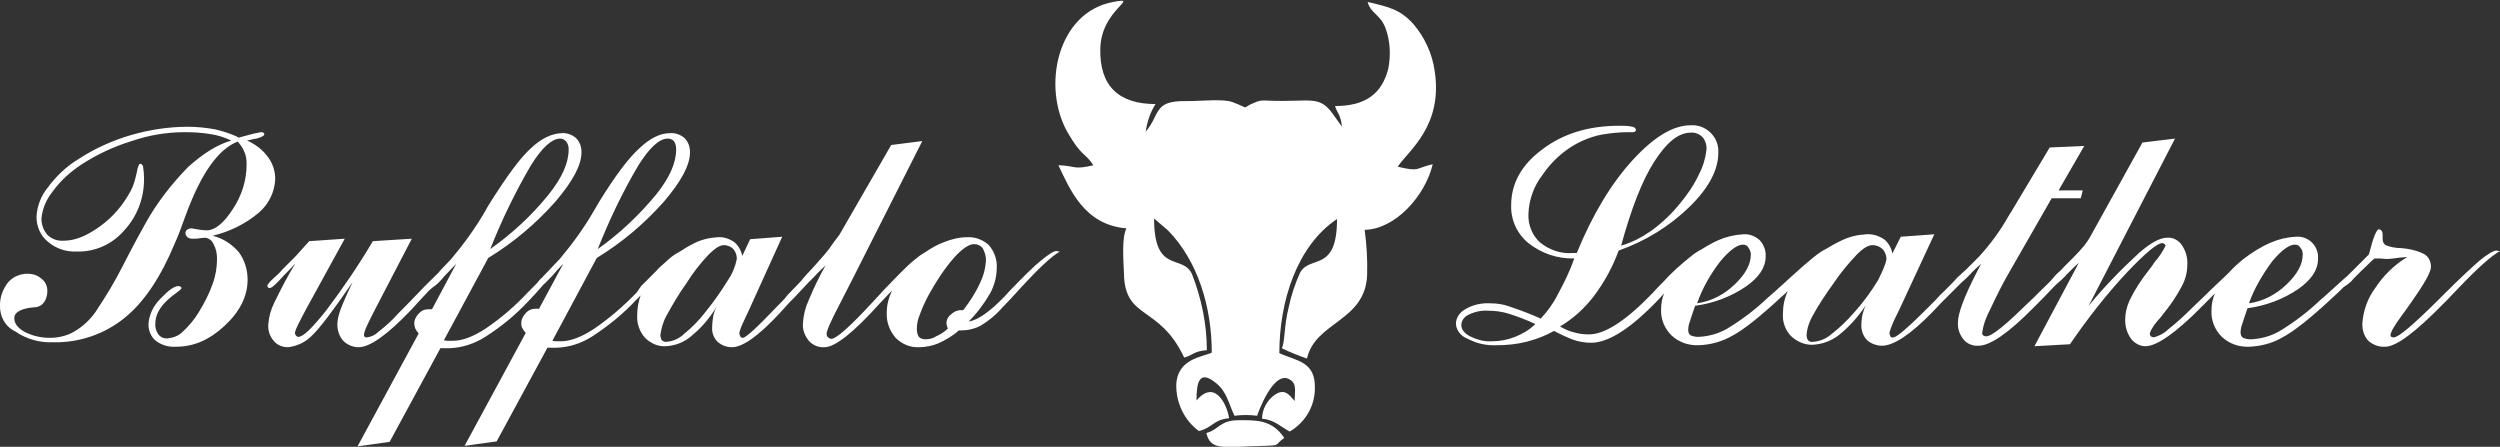 <?xml version="1.0" encoding="utf-8"?>
<!-- Generator: Adobe Illustrator 26.0.2, SVG Export Plug-In . SVG Version: 6.00 Build 0)  -->
<svg version="1.1" id="Слой_1" xmlns="http://www.w3.org/2000/svg" xmlns:xlink="http://www.w3.org/1999/xlink" x="0px" y="0px"
	 viewBox="0 0 506.9 90.6" style="enable-background:new 0 0 506.9 90.6;" xml:space="preserve">
<rect x="0" y="0" width="506.9" height="90.6" fill="#333333" stroke="none"/>
<style type="text/css">
	.st0{fill-rule:evenodd;clip-rule:evenodd;fill:#FFFFFF;}
</style>
<g id="Слой_2_00000116924921704586417370000009772698095625997209_">
	<g id="Слой_1-2">
		<path id="path2" class="st0" d="M272.1,25.7l-1.5-2.1c-3.1-4.6-4.6-2.8-13.6-3.2c-0.9-0.1-1.8,0-2.6,0.4c-3.1,1.2-0.5,1.4-4.5-0.1
			c-1.9-0.7-6.1-0.2-9.5-0.2c-6.6-0.1-5.1,2.7-8.1,6.2c0.3-2,0.9-3.9,2-5.6c-7.4,0-11.4-3.6-11.2-11.3c0.2-8,8.4-10.5,2.6-9.4
			c-11.4,2.1-14.5,17.3-9.2,26.5c2.9,5,3.4,3.9,5.2,6.6c-4.1,1-3.6,0.1-7.1,0c2.3,4.8,5.2,12.1,13.8,12.8c-1,2-0.6,6.4-0.5,9.3
			c0.2,9.3,7.2,6.2,12.2,16.9c1.9-0.5,1.9-1.3,4.6-1.5c0-5.3-1.1-10.5-3-15.4c-1.9-4.2-7.7,0.1-7.7-11.3l2.8,2.4
			c6.1,6.2,8.9,15.6,8.9,24.8c-1.9,0.9-7.1,1.2-7.2,6.7c0,3.6,1.7,7.1,4.6,9.2c2.8-0.7,2.9-2.3,6.1-2.6c-0.2-2-2.6-8.3-6.6-3.6
			c0-3.8,0.6-6.3,4-3.5c2.2,1.8,2.5,4.1,3.7,6.6c1.5-0.2,3.1-0.2,4.6,0c0-0.1,3.3-9.6,6.7-7.3c1.4,0.9,0.9,2.3,0.9,4.3
			c-1.2-1.4-2.1-2.6-4.1-1.2c-1.5,1.1-2.5,2.9-2.5,4.8c2.5,0.2,3.7,1.6,5.6,2.6c3.1-1.8,5.1-5.1,5.1-8.7c0.2-5.6-3.8-5.6-7.2-7.2
			c0-10.4,3.5-21.7,11.7-27.2c0,11-5.5,7.2-7.5,10.9c-1,2.2-1.8,4.6-2.3,7c-1,3.9-0.7,6.9-1.4,8.3c1.6,0.8,3.4,1.5,5.1,2.1
			c1.7-7.5,11.8-7.5,12.2-16.9c0.1-3.1-0.1-6.2-0.5-9.2c6.2-0.1,12.3-6.9,13.8-13.3c-3.6,0.8-2.5,1.6-7.1,0.5
			c2.2-3.3,9.2-8.2,7.5-19.4c-0.5-3.5-2-6.8-4.3-9.5c-2.7-3-5-3.5-9.3-4.5c0.7,2.5,2.6,2.4,3.7,5.5c0.9,2.6,1,5.3,0.5,8
			c-1.3,5.1-4.6,7.6-10.8,7.6C271.1,23,271.8,23,272.1,25.7L272.1,25.7z M488.1,52.1c-1.3,0.1-2.2,0.2-2.8,0.3s-1.1,0.1-1.4,0.1
			h-0.2c-0.4,0-0.8-0.1-1.1-0.1h-1.1l-0.4,0.3l-2.4,2.3c-0.4,0.4-0.9,0.9-1.5,1.5c-0.5,0.7-1.2,1.2-2,1.7c-0.9,0.9-1.7,1.7-2.3,2.2
			c-4.4,4.1-7.8,6.8-10.1,8c-2,1.2-4.4,1.8-6.7,1.9c-2.1,0.1-4.1-0.6-5.6-2c-1.4-1.4-2.2-3.3-2.1-5.3c0-1.2,0.2-2.4,0.7-3.5
			l-1.7,1.7l-0.8,0.8c-5.4,5.5-9.3,8.2-11.6,8.2c-1.1,0-2.2-0.6-2.9-1.5c-0.8-1.1-1.2-2.4-1.2-3.8c0-1.4,0.3-2.7,0.9-4
			c1-2.1,2.3-4.1,3.8-6c0.3-0.4,0.8-1,1.3-1.8c0.9-1,1.6-2.1,2.2-3.3c0-0.1-0.1-0.2-0.2-0.3c-0.1-0.1-0.3-0.2-0.5-0.2
			c-1,0-3.4,2-7.2,6c-4.2,4.5-8,9.4-11.5,14.5l-7.2,0.4l9-16.9l-0.8,0.7c-0.5,0.5-1,1-1.6,1.6c-0.7,0.8-1.5,1.5-2.2,2.1l-0.4,0.4
			c-1.5,1.6-2.7,2.8-3.6,3.7l-0.5,0.5c-5.1,5.2-8.9,7.8-11.2,7.8c-1.2,0.1-2.4-0.4-3.1-1.3c-0.8-1-1.2-2.2-1.1-3.5
			c0-1.7,1.2-5,3.6-9.7c0.5-0.9,0.8-1.6,1.1-2.1c-0.7,0.6-1.5,1.3-2.3,2.2c-0.7,0.7-1.2,1.2-1.7,1.6l-1.3,1.3
			c-1.2,1.2-2.1,2.1-2.7,2.7l-2,2.1c-4.4,4.5-7.8,6.7-10.1,6.7c-1.1,0-2.2-0.4-3-1.1c-0.8-0.8-1.2-1.9-1.2-3c0-0.7,0.1-1.4,0.2-2.1
			c0.2-0.7,0.4-1.4,0.7-2c-1.5,2.3-3.3,4.3-5.4,6c-1.5,1.2-3.4,1.9-5.3,2c-1.6,0.1-3.2-0.6-4.4-1.7c-1.2-1.2-1.8-2.9-1.7-4.5
			c0-1.6,0.3-3.2,1-4.7c-0.4,0.4-0.8,0.8-1.2,1.1c-4.4,4.1-7.8,6.8-10.1,8c-2.1,1.2-4.4,1.8-6.7,1.9c-2.1,0.1-4.1-0.6-5.6-2
			c-1.4-1.4-2.2-3.3-2.1-5.3c0-1.1,0.2-2.2,0.6-3.2c-0.3,0.3-0.6,0.7-1,1.1c-5.6,5.9-10.2,8.9-13.8,8.9c-1.2,0-2.4-0.2-3.6-0.6
			c-1.3-0.5-2.6-1.1-3.9-1.8c-1.8,1-3.6,1.7-5.6,2.2c-2,0.5-4,0.7-6,0.7c-2,0.1-4-0.3-5.9-1.3c-1.3-0.5-2.3-1.6-2.4-3
			c0-1.3,0.8-2.4,1.9-3c1.5-0.9,3.3-1.3,5-1.2c1.4,0,2.8,0.2,4.1,0.7c2.1,0.7,4.2,1.5,6.2,2.4c1.3-1.4,2.5-3,3.4-4.8
			c1.3-2.4,2.5-4.8,3.4-7.4c-3.4,0.1-6.6-1-9.3-3.1c-2.3-1.9-3.6-4.7-3.5-7.7c0-4.4,2.1-8.2,6.3-11.3c4.2-3.2,9.4-4.8,15.6-4.8
			c0.9,0,1.8,0,2.7,0.2c0.5,0.1,0.7,0.4,0.7,0.7c0,0.1-0.1,0.2-0.2,0.3c-0.2,0.1-0.3,0.1-0.5,0.1h-0.3c-0.2,0-0.4,0-0.6,0
			c-1.8,0-3.6,0.2-5.4,0.5c-4.9,1-9.1,4-11.9,8.1c-1.8,2.3-2.8,5.1-2.9,8c-0.1,2.2,0.8,4.4,2.4,5.8c1.9,1.5,4.2,2.3,6.6,2.1h0.8
			c3.2-7.8,7-14.1,11.3-18.8s8.2-7.1,11.8-7.1c2.9-0.2,5.5,2.1,5.6,5c0,0.2,0,0.4,0,0.6c0,3.4-1.9,7.1-5.8,10.9c-4.1,4-9,7-14.4,8.9
			c-1.2,3.3-2.9,6.4-5,9.2c-1.9,2.5-4.2,4.6-6.9,6.2c0.9,0.5,1.9,1,2.9,1.2c1,0.3,2,0.4,3,0.4c3.2,0,7.5-2.8,12.8-8.3
			c0.9-1,1.6-1.7,2.1-2.2c1.7-1.9,3.6-3.6,5.6-5.2c0.7-0.6,1.6-1.2,2.4-1.6c1.1-0.7,2.2-1.3,3.3-1.8c1.6-0.7,3.3-1.1,5.1-1.2
			c1.2-0.1,2.4,0.4,3.3,1.2c0.8,0.9,1.3,2.1,1.2,3.3c0,2.2-1.3,4.2-4,6.1c-3.1,2.1-6.6,3.4-10.3,3.9c-0.5,1.5-0.9,2.6-1.1,3.3
			c-0.2,0.5-0.3,1.1-0.3,1.7c0,0.4,0.2,0.8,0.5,1c0.5,0.2,1,0.3,1.6,0.3c2-0.1,3.9-0.6,5.7-1.6c3-1.8,5.9-4,8.4-6.4
			c1.2-1,2.8-2.5,4.8-4.3c3.4-3.1,5.7-5,6.9-5.5c1-0.6,2-1.2,3.1-1.7c1.6-0.8,3.3-1.2,5.1-1.3c1.3-0.1,2.5,0.3,3.6,1
			c0.9,0.7,1.5,1.8,1.7,2.9l1.7-3.4l6.8-0.5L385,63c-0.6,1.2-1.1,2.2-1.4,3c-0.2,0.5-0.4,1-0.5,1.5c0,0.2,0.1,0.5,0.2,0.7
			c0.1,0.2,0.3,0.3,0.6,0.2c0.7,0,3.1-2.1,7.2-6.2c1-1,1.8-1.8,2.4-2.5c1.1-1,2-2,2.9-2.9c0.3-0.4,0.6-0.7,1-1l0.3-0.3l1-0.9
			l0.5-0.5l2-2c2.3-2.5,4.3-5.2,6-8.2c0.2-0.4,0.4-0.6,0.5-0.8l7.9-13.2l7-0.3l-5.2,9h4.9l-0.4,1.6H416l-8.2,14.3
			c-1.6,2.7-3,5.5-4.3,8.3c-0.8,1.5-1.4,3.1-1.6,4.8c0,0.2,0.1,0.3,0.2,0.4c0.2,0.1,0.4,0.2,0.6,0.2c0.6,0,1.6-0.6,3.1-1.8
			s3.7-3.3,6.7-6.2l0.8-0.8c1-1,2-1.9,2.8-2.8c0.3-0.3,0.6-0.8,1.2-1.3s1.1-1.1,1.5-1.5l1.8-1.8c0.7-0.7,1.4-1.5,2-2.2
			c0.4-0.5,0.8-1.1,1.1-1.6l10.7-19.3l6.6-0.8L423.5,62c3.1-3.8,6.5-7.3,10.2-10.7c2.4-2.1,4.3-3.1,5.7-3.1c1.2-0.1,2.3,0.5,3,1.5
			c0.8,1.2,1.2,2.6,1.1,4c0,1.5-0.4,3-1.1,4.3c-1.1,2.1-2.4,4-3.9,5.8c-0.2,0.3-0.5,0.7-1,1.2c-1.1,1.3-1.6,2.3-1.6,2.7
			c0,0.2,0.1,0.4,0.2,0.5c0.2,0.1,0.4,0.2,0.6,0.2c1.1-0.3,2.1-0.8,2.9-1.6c1.8-1.4,3.4-2.9,5-4.5l2.3-2.2c1.9-1.9,3.6-3.4,5-4.8
			c0.9-1,1.9-1.9,3-2.8c1.7-1.3,3.6-2.5,5.5-3.3c1.6-0.7,3.3-1.1,5.1-1.2c2.3-0.2,4.3,1.5,4.5,3.8c0,0.2,0,0.5,0,0.7
			c0,2.2-1.3,4.2-4,6.1c-3.1,2.1-6.6,3.4-10.3,3.9c-0.5,1.5-0.9,2.6-1.1,3.3c-0.2,0.5-0.3,1.1-0.3,1.7c0,0.4,0.2,0.8,0.5,1
			c0.5,0.2,1,0.3,1.6,0.3c2-0.1,3.9-0.6,5.7-1.6c3-1.8,5.9-4,8.4-6.4c1.2-1,2.8-2.5,4.8-4.3c0.4-0.3,0.7-0.6,1-0.9l0.2-0.2
			c0.6-0.6,1.1-1.1,1.4-1.4l2.4-2.4l0.1-0.3c0.8-3.2,1.5-4.8,1.9-4.8c0.2,0,0.5,0.1,0.6,0.3c0.2,0.3,0.2,0.6,0.2,0.9
			c0,0.1,0,0.2,0,0.3c0,0.2,0,0.4,0,0.5c0,0.5,0.2,0.9,0.6,1.2c1,0.4,2,0.6,3.1,0.6c1.6,0.1,3.3,0.5,4.7,1.2
			c0.9,0.5,1.4,1.5,1.4,2.6c0,1.1-1.4,3.5-4,7.2l-1.2,1.7l-0.6,0.8c-1.6,2.2-2.4,3.5-2.4,4.2c0,0.1,0.1,0.3,0.2,0.3
			c0.1,0.1,0.3,0.1,0.5,0.1c0.9,0,4-2.6,9.3-7.9l0.9-0.9c3.2-3.2,5.7-5.5,7.2-6.8c1.6-1.3,2.8-2,3.4-2c0.2,0,0.3,0.1,0.5,0.1h0.2
			c-1.8,1-4.6,3.5-8.4,7.5c-1.1,1.1-1.9,2-2.5,2.6l-0.5,0.5c-5.7,5.8-9.6,8.8-11.9,8.8c-1.2,0.1-2.5-0.4-3.4-1.2
			c-0.9-1-1.3-2.3-1.2-3.7c0.2-2.5,1.1-5,2.6-7C483.3,55.8,485.5,53.7,488.1,52.1z M456,61.5c2.9-0.4,5.5-1.8,7.6-3.8
			c2.2-2.1,3.3-4.1,3.3-6.1c0-0.5-0.1-1-0.5-1.4c-0.2-0.4-0.6-0.6-1.1-0.6c-1.1,0-2.7,1.1-4.6,3.4C458.8,55.6,457.1,58.4,456,61.5z
			 M382.5,52.5c0-0.7-0.3-1.5-0.8-2c-0.5-0.5-1.3-0.8-2-0.8c-0.9,0-1.9,0.6-3.2,1.9c-1.7,1.8-3.3,3.7-4.7,5.8
			c-1.5,2.1-3,4.3-4.2,6.5c-0.7,1.2-1.2,2.6-1.3,4c0,0.4,0.1,0.8,0.3,1.1c0.3,0.3,0.7,0.4,1.1,0.3c1.4-0.1,2.7-0.7,3.7-1.6
			c1.7-1.3,3.2-2.8,4.6-4.4c1.8-2,3.4-4.2,4.8-6.5C381.8,54.8,382.4,53.4,382.5,52.5L382.5,52.5z M344.1,61.5
			c2.9-0.4,5.5-1.8,7.6-3.8c2.2-2.1,3.3-4.1,3.3-6.1c0-0.5-0.2-1-0.5-1.4c-0.2-0.4-0.6-0.6-1.1-0.6c-1.1,0-2.7,1.1-4.6,3.4
			C346.8,55.6,345.2,58.4,344.1,61.5L344.1,61.5z M311.3,65.7c-1.7-0.8-3.5-1.5-5.4-2.1c-1.3-0.4-2.7-0.6-4.1-0.6
			c-1.4-0.1-2.8,0.2-4,0.8c-0.9,0.4-1.5,1.2-1.5,2.1c0,0.9,0.6,1.7,1.8,2.3c1.4,0.7,2.9,1.1,4.4,1c1.6,0,3.2-0.3,4.7-0.9
			C308.7,67.7,310.1,66.9,311.3,65.7L311.3,65.7z M328.7,49.8c2.2-0.6,4.2-1.7,6.1-3c2.2-1.6,4.1-3.4,5.8-5.5c1.5-1.8,2.9-3.8,3.9-6
			c0.8-1.5,1.3-3.2,1.5-4.9c0.1-0.9-0.2-1.9-0.8-2.6c-0.6-0.6-1.5-1-2.4-0.9c-2.5,0-4.9,2-7.4,5.9S330.7,42.5,328.7,49.8L328.7,49.8
			z M244.6,87.8c0.9,3.7,3.4,2.8,11.8,2.6c3.5-0.1,1.9-0.2,4-1.6c-2.5-3.8-5.9-3.6-9.2-3.6C247.3,85.2,247.2,87.1,244.6,87.8
			L244.6,87.8z M196.4,65.2c1.9-0.3,4.3-2,7.3-5.1c0.5-0.5,0.8-0.9,1-1.1c2.8-2.9,4.9-5,6.4-6.2s2.5-1.9,3.1-1.9
			c0.2,0,0.3,0.1,0.5,0.1h0.2c-1.6,0.9-4.2,3.3-7.7,7.1c-1.7,1.9-3.1,3.4-4.1,4.4c-1.2,1.4-2.6,2.5-4.2,3.5c-1.3,0.7-2.7,1-4.1,1
			h-0.4c-1.2,1.1-2.6,1.9-4.1,2.6c-1.2,0.5-2.6,0.8-3.9,0.8c-1.8,0.1-3.5-0.6-4.8-1.9c-1.2-1.4-1.9-3.2-1.8-5.1
			c0-1.6,0.4-3.1,1.1-4.5l-0.7,0.7l-1.8,1.9c-5.3,5.9-9.1,8.9-11.2,8.9c-1.2,0.1-2.4-0.4-3.2-1.3c-0.8-1-1.3-2.2-1.2-3.5
			c0.1-1.7,0.5-3.3,1.2-4.8c1-2.4,2.1-4.7,3.4-7c-0.7,0.7-1.5,1.4-2.3,2.3c-0.5,0.5-1,1-1.3,1.3l-1.3,1.4c-1.1,1.2-2,2.1-2.6,2.7
			l-1.9,2.1c-4.2,4.5-7.4,6.8-9.6,6.8c-1.1,0-2.1-0.4-2.9-1.1c-0.8-0.8-1.2-1.9-1.1-3c0-0.7,0.1-1.4,0.2-2.1c0.1-0.7,0.4-1.4,0.7-2
			c-1.4,2.3-3.1,4.3-5.2,6c-1.4,1.2-3.2,1.9-5.1,2c-1.6,0.1-3.1-0.6-4.2-1.7c-1.1-1.2-1.7-2.9-1.6-4.5c0-1.4,0.2-2.8,0.7-4.1l-1,1
			c-2.6,2.8-5.6,5.2-8.8,7.3c-2.2,1.4-4.6,2.2-7.2,2.3h-0.9h-1l-10.3,19l-6.5,0.9l12.4-22.9c-0.3-0.3-0.5-0.6-0.7-1
			c-0.2-0.3-0.2-0.7-0.2-1c0-0.8,0.4-1.5,0.9-2c0.5-0.6,1.2-0.9,2-0.9h0.7l4.9-9.1l-0.4,0.4c-0.5,0.5-1.1,1.2-1.8,2
			c-0.6,0.6-1.2,1.3-1.8,1.8l0,0c-1.3,1.5-2.3,2.6-3,3.3c-2.6,2.8-5.5,5.2-8.8,7.3c-2.2,1.4-4.7,2.2-7.2,2.3h-0.9h-1l-10.3,19
			l-6.5,0.9l12.4-22.9c-0.3-0.3-0.5-0.6-0.7-1c-0.1-0.3-0.2-0.7-0.2-1c0-0.8,0.4-1.5,0.9-2c0.5-0.6,1.2-0.9,2-0.9h0.7l4.9-9.2
			l-0.2,0.2c-0.6,0.6-1.3,1.4-2.2,2.3c-0.7,0.9-1.5,1.7-2.4,2.3L87,58.9c-1.6,1.7-2.8,3-3.6,3.9l-0.2,0.2c-4.7,4.9-8.2,7.4-10.5,7.4
			c-1.2,0-2.3-0.5-3.1-1.3c-0.8-0.9-1.2-2.1-1.2-3.3c0-1,0.3-2,0.6-2.9c0.4-1.1,1.2-3,2.5-5.7c-3.9,5.7-6.7,9.4-8.3,10.9
			c-1.3,1.3-3,2.1-4.8,2.3c-1.1,0-2.2-0.4-2.9-1.3c-0.8-0.9-1.2-2.1-1.1-3.3c0.1-1.5,0.5-3,1.2-4.4c1.3-2.7,2.7-5.4,4.3-8
			c-0.6,0.7-1.4,1.5-2.4,2.5c-1.5,1.7-2.4,2.5-2.8,2.5c-0.1,0-0.3,0-0.3-0.1c-0.1-0.1-0.2-0.2-0.2-0.3c0-0.3,0.5-0.9,1.5-1.8
			c0.7-0.6,1.2-1.1,1.6-1.6l2.1-2.1c0.5-0.5,0.9-0.9,1.4-1.5l1.9-2.1l7.2-0.5l-7.3,13.3c-0.9,1.6-1.6,3-2.1,4
			c-0.3,0.6-0.6,1.2-0.7,1.8c0,0.2,0.1,0.4,0.2,0.5c0.1,0.2,0.3,0.3,0.5,0.3c1,0,2.8-1.8,5.6-5.3c3.4-4.5,6.6-9.2,9.5-14.1l7.9-0.5
			l-7.8,15c-0.7,1.4-1.2,2.4-1.5,3.1c-0.2,0.5-0.4,1-0.4,1.5c0,0.1,0.1,0.3,0.2,0.3c0.1,0.1,0.3,0.2,0.4,0.1
			c0.9-0.1,1.7-0.5,2.3-1.1c1.4-1.1,2.8-2.3,4-3.7c1.1-1.1,2.5-2.5,4.3-4.4c1.4-1.5,2.7-2.7,3.8-3.8l0.7-0.8l2-2.1
			c2.6-3.1,5-6.4,7-9.9c0.4-0.8,0.8-1.3,1-1.7c3.3-5.2,5.9-8.8,8.1-10.8c2.1-2,4.2-3,6.2-3.1c1.1-0.1,2.2,0.3,3,1
			c0.8,0.8,1.1,1.8,1.1,2.9c0,2.6-1.8,5.9-5.3,10c-3.9,4.4-8.5,8.3-13.6,11.4L90,69c0.2,0,0.4,0.1,0.7,0.1h1.1
			c1.9,0,4.1-0.8,6.7-2.5c3.1-2.1,6-4.6,8.6-7.4l1.2-1.2l0.6-0.6c0.3-0.4,0.6-0.8,1-1.1c0.6-0.7,1.2-1.2,1.6-1.7l2-2.1
			c2.6-3.1,5-6.4,7-9.9l1-1.7c3.2-5.2,5.9-8.8,8.1-10.8c2.1-2,4.2-3.1,6.2-3.1c1.1-0.1,2.2,0.3,3,1c0.8,0.8,1.1,1.8,1.1,2.9
			c0,2.6-1.8,5.9-5.3,10c-3.9,4.4-8.5,8.3-13.6,11.4l-9,16.8c0.2,0,0.4,0.1,0.7,0.1h1c1.9,0,4.1-0.8,6.7-2.5c3.1-2.1,6-4.6,8.7-7.4
			L130,58c1.1-1.1,2.1-2.1,3-3c0.6-0.7,1.3-1.3,2-1.9l0,0c0.8-0.8,1.7-1.5,2.7-2c0.9-0.6,1.9-1.2,2.9-1.7c1.5-0.8,3.2-1.2,4.9-1.3
			c1.2-0.1,2.4,0.3,3.4,1c0.8,0.7,1.4,1.7,1.6,2.8l1.6-3.4l6.5-0.5L151.8,63c-0.6,1.2-1,2.2-1.4,3c-0.2,0.5-0.4,1-0.5,1.5
			c0,0.2,0.1,0.5,0.2,0.7c0.1,0.2,0.3,0.3,0.5,0.3c0.6,0,2.9-2.1,6.8-6.2c1-1,1.8-1.8,2.3-2.5c1-1,1.9-2,2.7-2.8
			c0.2-0.3,0.6-0.7,1-1.2l1.4-1.5l1.6-1.8c0.8-0.9,1.5-1.7,2.1-2.6s1.2-1.6,1.7-2.3l10.5-18.2l6.3-0.8L173,56.3
			c-0.6,1.2-1.4,2.7-2.4,4.7c-2,3.8-3,6-3,6.7c0,0.3,0.1,0.5,0.3,0.7c0.2,0.2,0.5,0.3,0.7,0.3c0.9,0,3.7-2.4,8.2-7.3
			c1-1.1,1.9-2,2.4-2.6c2.7-2.8,4.7-4.9,6.2-6.1c0.7-0.6,1.4-1.1,2.1-1.5c1.2-0.8,2.5-1.6,3.9-2.1c1.5-0.6,3.1-1,4.7-1
			c1.6-0.1,3.2,0.5,4.4,1.6c1.1,1.3,1.7,2.9,1.6,4.6c0,1.8-0.5,3.6-1.3,5.1C199.6,61.5,198.1,63.5,196.4,65.2L196.4,65.2z
			 M192.2,66.6c-0.1-0.2-0.2-0.4-0.2-0.6c0-0.1-0.1-0.2-0.1-0.4c0-0.8,0.4-1.5,1-1.9c0.6-0.6,1.5-0.9,2.3-0.8h0.1
			c1.3-1.7,2.5-3.5,3.4-5.5c0.7-1.4,1.1-2.9,1.2-4.4c0.1-0.9-0.2-1.8-0.6-2.6c-0.4-0.6-1.1-0.9-1.8-0.9c-1,0-2.4,0.9-4.1,2.8
			c-2,2.3-3.6,4.8-5.1,7.5c-0.7,1.3-1.3,2.6-1.8,4c-0.4,0.9-0.6,1.9-0.6,2.9c0,0.6,0.1,1.1,0.4,1.6c0.4,0.4,0.9,0.5,1.4,0.5
			c0.7,0,1.5-0.2,2.1-0.6C190.7,67.8,191.5,67.3,192.2,66.6L192.2,66.6z M149.4,52.5c0-0.7-0.2-1.4-0.7-2c-0.5-0.5-1.2-0.8-1.9-0.8
			c-0.8,0-1.8,0.6-3.1,1.9c-1.7,1.8-3.2,3.7-4.5,5.8c-1.5,2.1-2.8,4.3-4,6.5c-0.7,1.2-1.1,2.6-1.3,4c0,0.4,0.1,0.8,0.3,1.1
			c0.3,0.2,0.6,0.4,1,0.3c1.3-0.1,2.6-0.7,3.5-1.6c1.6-1.3,3.1-2.8,4.3-4.4c1.7-2.1,3.2-4.2,4.6-6.5C148.5,55.5,149.1,54,149.4,52.5
			L149.4,52.5z M121.2,50.5c4.4-3.1,8.3-6.8,11.8-11c2.8-3.5,4.1-6.5,4.1-9.2c0-0.6-0.1-1.1-0.4-1.6c-0.3-0.4-0.8-0.6-1.3-0.6
			c-1.7,0-3.7,1.8-6,5.5C126.2,39,123.5,44.7,121.2,50.5L121.2,50.5z M99.4,50.5c4.4-3.1,8.4-6.8,11.8-11c2.8-3.5,4.1-6.5,4.1-9.2
			c0-0.6-0.1-1.1-0.5-1.6c-0.3-0.4-0.8-0.6-1.2-0.6c-1.7,0-3.7,1.8-6,5.5C104.4,39.1,101.7,44.7,99.4,50.5L99.4,50.5z M46.9,28.5
			c-1.3-0.6-2.7-1.1-4.2-1.3c-1.7-0.3-3.5-0.4-5.2-0.4c-3.7,0-7.3,0.6-10.8,1.8c-3.6,1.1-7,2.7-10.1,4.7c-2.3,1.5-4.3,3.3-5.9,5.5
			c-1.3,1.6-2.1,3.5-2.3,5.5c0,1.2,0.4,2.4,1.2,3.3c0.9,0.9,2.1,1.3,3.4,1.2c2.2,0,4.7-1,7.4-3c2.6-1.9,4.6-4.3,6.1-7.1
			c0.6-1.1,0.9-2.3,1.2-3.6c0.2-1.2,0.5-1.9,0.7-1.9s0.5,0.2,0.6,0.5c0.1,0.8,0.2,1.5,0.2,2.3c0.1,3.9-1.3,7.8-4,10.7
			c-2.4,2.8-5.9,4.4-9.6,4.3c-2.2,0.1-4.3-0.6-5.9-2c-1.5-1.2-2.3-3.1-2.3-5c0.1-2.2,0.9-4.3,2.3-6c1.7-2.3,3.8-4.3,6.3-5.8
			c3.2-2.1,6.8-3.7,10.5-4.8c3.8-1.1,7.7-1.7,11.6-1.7c1.8,0,3.6,0.2,5.4,0.5c1.7,0.4,3.4,0.9,4.9,1.7c1.2-0.3,2.2-0.6,3-0.8
			c0.5-0.1,1-0.2,1.5-0.3c0.2,0,0.4,0,0.5,0.1c0.1,0.1,0.2,0.2,0.2,0.3c0,0.3-0.5,0.6-1.6,0.9c-0.8,0.1-1.4,0.3-1.9,0.4
			c1.6,0.7,3.1,1.8,4.2,3.3c1,1.3,1.5,2.9,1.5,4.5c-0.1,2.6-1.3,5.1-3.3,6.8c-2.7,2.3-6,3.9-9.4,4.7c2.1,0.5,3.9,1.7,5.3,3.3
			c1.2,1.6,1.8,3.6,1.8,5.6c0,3.3-1.5,6.4-4.6,9.3c-3.1,2.9-6.3,4.3-9.9,4.3c-1.5,0.1-2.9-0.3-4.1-1.2c-1-0.8-1.5-2.1-1.5-3.3
			c0.1-2,1-3.8,2.4-5.2c1.6-1.7,2.8-2.6,3.7-2.6c0.1,0,0.3,0.1,0.4,0.1c0.1,0.1,0.2,0.2,0.2,0.3c0,0.2-0.4,0.5-1.2,1.1
			c-2.8,2-4.1,4-4.1,6.1c-0.1,0.8,0.2,1.6,0.6,2.2c0.5,0.6,1.2,0.9,1.9,0.8c1.1-0.1,2.2-0.5,3-1.3c1.3-1.2,2.4-2.5,3.3-4
			c1.1-1.8,2.1-3.7,2.8-5.7c0.6-1.6,0.9-3.4,0.9-5.1c0-1.1-0.2-2.1-0.7-3c-0.3-0.7-0.9-1.2-1.7-1.3c-0.4,0-0.8,0.1-1.1,0.1
			c-0.5,0.1-1,0.1-1.5,0.1c-0.4,0-0.7-0.1-1-0.3c-0.2-0.2-0.4-0.5-0.4-0.8c0-0.3,0.1-0.5,0.3-0.7c0.3-0.2,0.6-0.3,0.9-0.3
			c0.1,0,0.5,0.1,1.2,0.2c0.6,0.1,1.3,0.2,1.9,0.2c1.7,0,3.5-1.5,5.3-4.3c1.8-2.7,2.8-5.8,2.8-9.1c0-0.9-0.1-1.8-0.5-2.6
			c-0.3-0.8-0.8-1.4-1.3-2c-3.9,1.5-7.4,6.4-10.5,14.8c-0.9,2.5-1.6,4.4-2.2,5.7c-2.9,7-6.3,12.1-10.3,15.3c-4.1,3.3-9.2,5-14.4,4.9
			c-2.7,0.1-5.4-0.6-7.7-2.2C1,66.2-0.1,64.1,0,61.8c0-1.6,0.6-3.2,1.6-4.5c1-1.2,2.5-1.8,4-1.8c1,0,2,0.3,2.8,1
			C9.2,57.1,9.6,58,9.6,59c0,0.8-0.2,1.7-0.7,2.3c-0.4,0.6-1,0.9-1.7,1H7c-2.7,0.2-4.1,1-4.1,2.2c0,1.1,0.7,2,2.1,2.8
			c1.6,0.8,3.3,1.2,5.1,1.2c1.7,0,3.5-0.4,5-1.3c1.7-1,3.2-2.4,4.3-4c2-3,3.9-6.1,5.5-9.3c2.2-4.3,3.8-7.2,4.7-8.8
			c2.3-4.1,5.2-7.8,8.5-11.2C41.2,31.1,44.1,29.3,46.9,28.5z"/>
	</g>
</g>
</svg>
